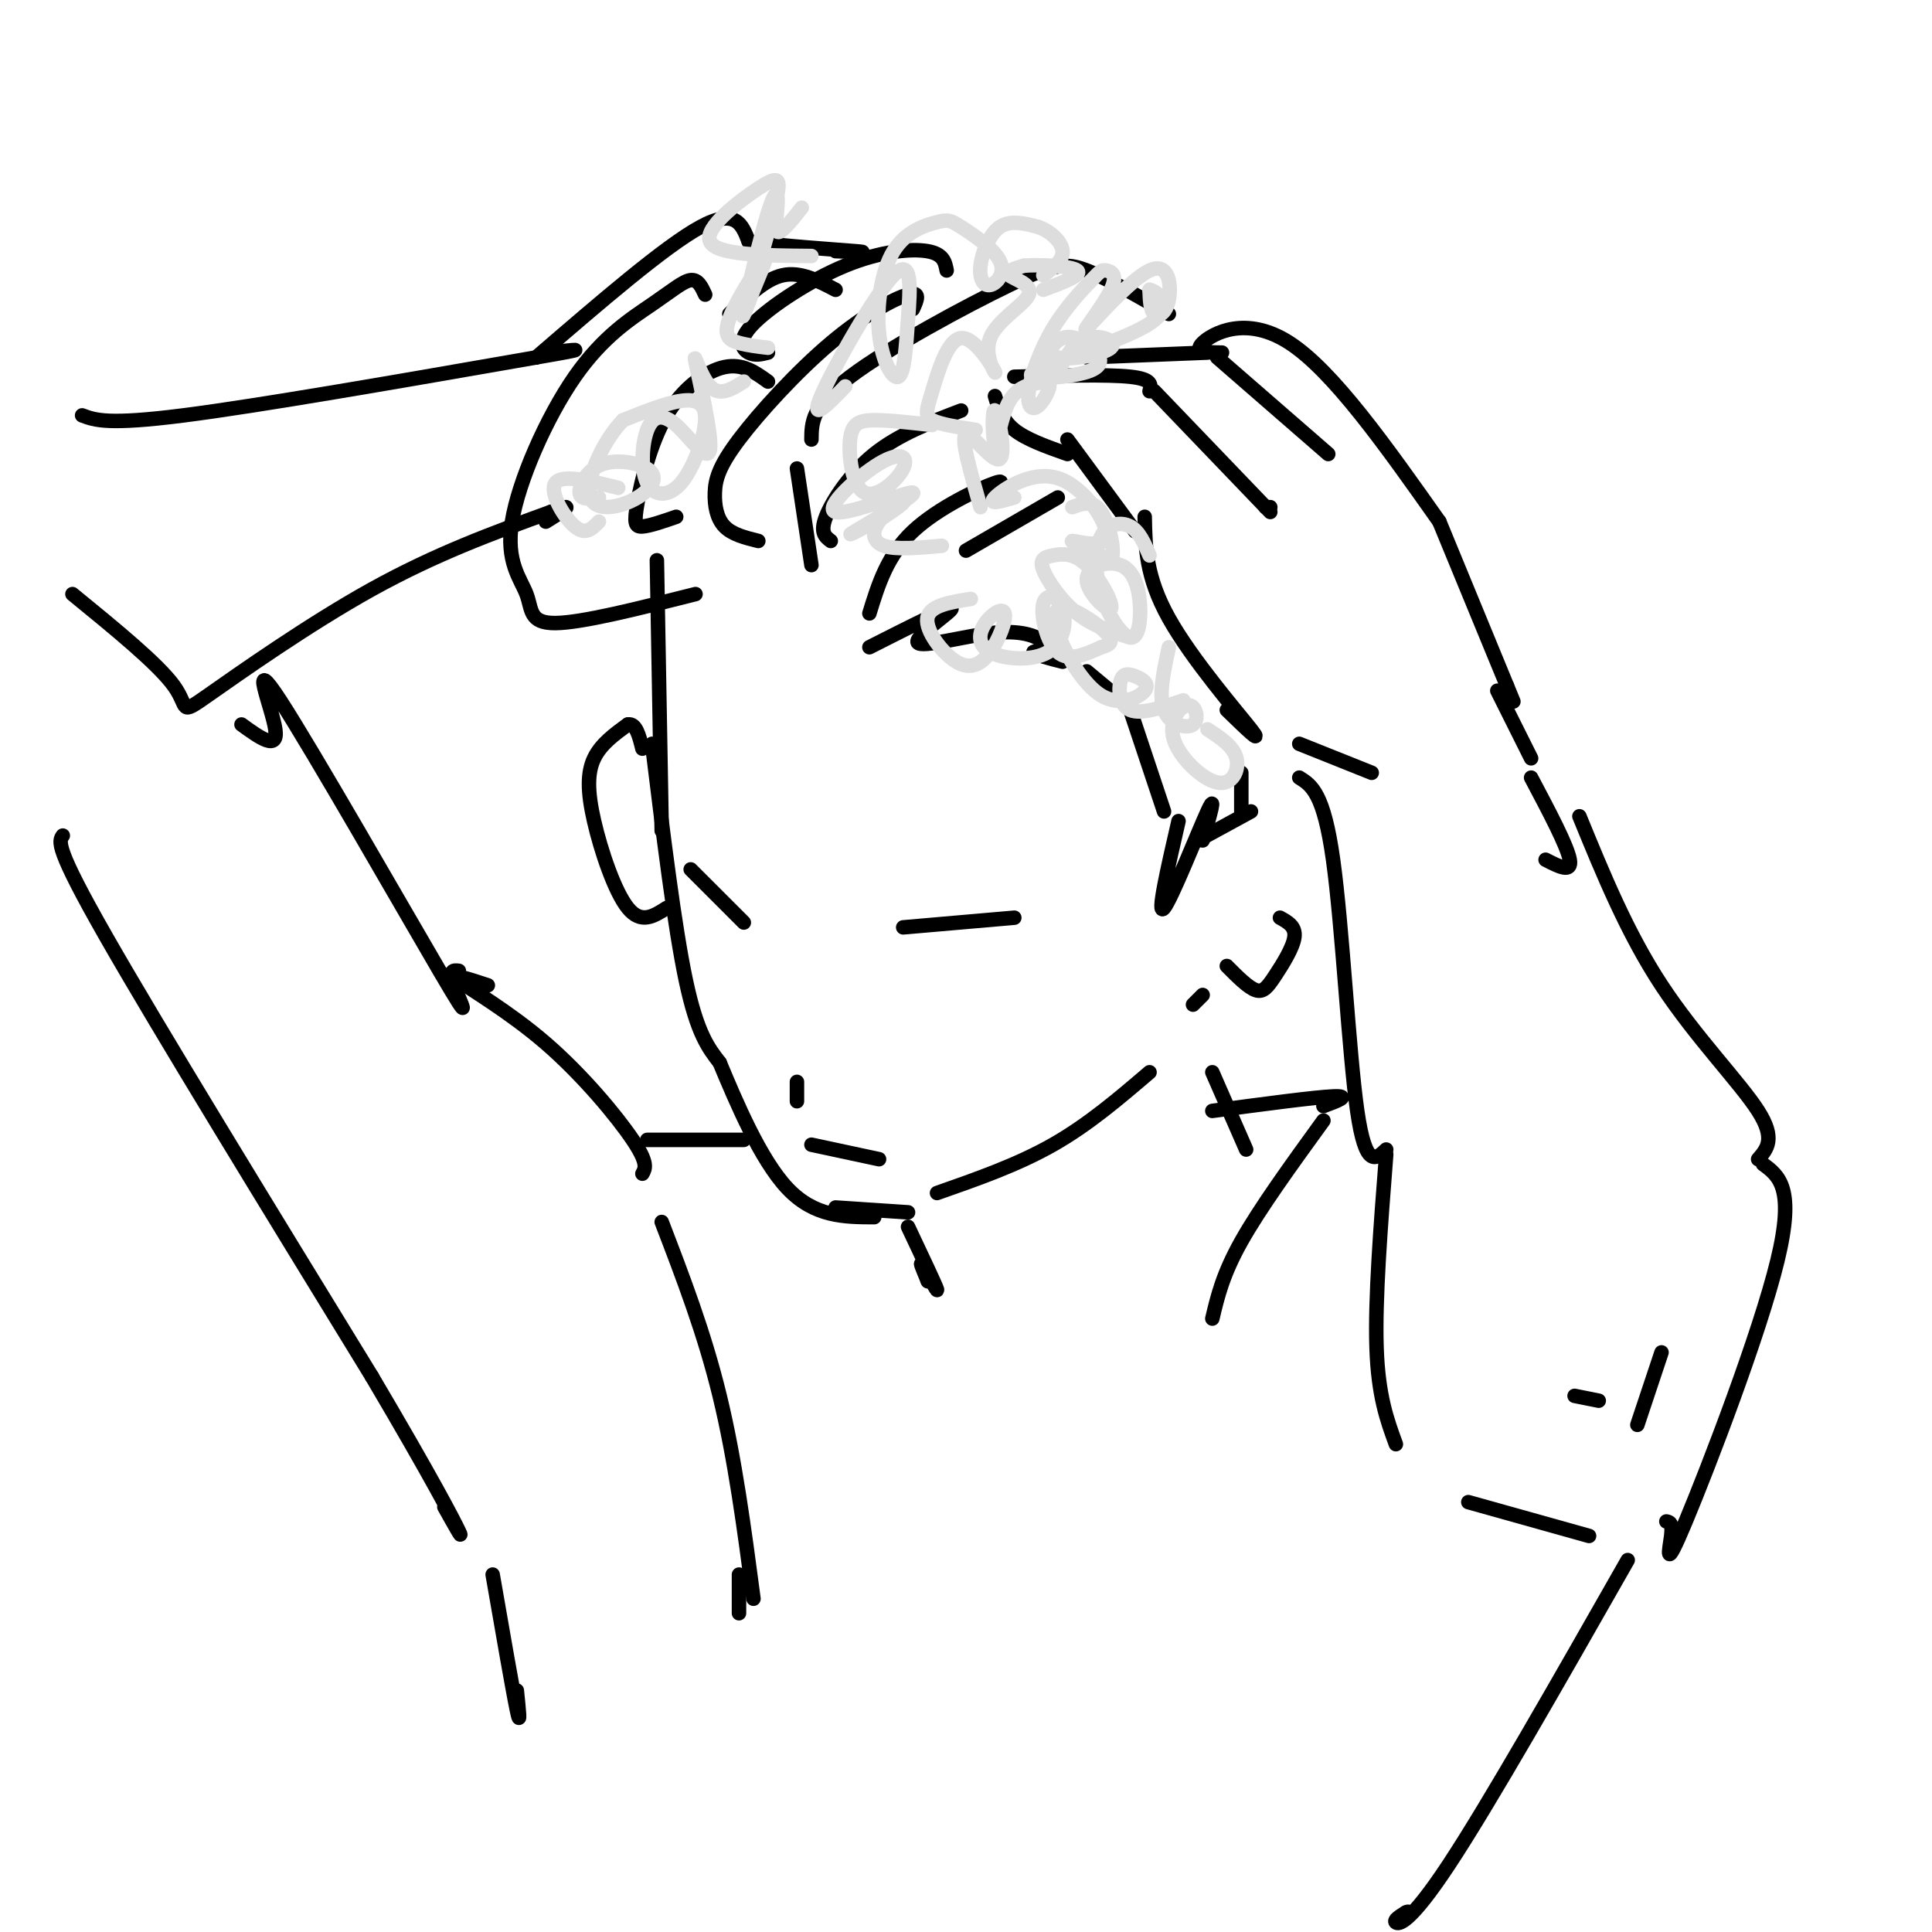 <svg viewBox='0 0 400 400' version='1.1' xmlns='http://www.w3.org/2000/svg' xmlns:xlink='http://www.w3.org/1999/xlink'><g fill='none' stroke='#000000' stroke-width='3' stroke-linecap='round' stroke-linejoin='round'><path d='M136,116c0.000,0.000 1.000,56.000 1,56'/><path d='M135,154c2.333,19.000 4.667,38.000 7,49c2.333,11.000 4.667,14.000 7,17'/><path d='M149,220c3.400,8.156 8.400,20.044 14,26c5.600,5.956 11.800,5.978 18,6'/><path d='M173,250c0.000,0.000 15.000,1.000 15,1'/><path d='M194,247c8.333,-2.917 16.667,-5.833 24,-10c7.333,-4.167 13.667,-9.583 20,-15'/><path d='M143,180c0.000,0.000 11.000,11.000 11,11'/><path d='M187,192c0.000,0.000 23.000,-2.000 23,-2'/><path d='M165,227c0.000,-1.583 0.000,-3.167 0,-3c0.000,0.167 0.000,2.083 0,4'/><path d='M168,237c0.000,0.000 14.000,3.000 14,3'/><path d='M180,134c8.380,-4.247 16.759,-8.494 17,-8c0.241,0.494 -7.657,5.730 -7,7c0.657,1.270 9.869,-1.427 16,-2c6.131,-0.573 9.180,0.979 10,2c0.820,1.021 -0.590,1.510 -2,2'/><path d='M214,135c0.667,0.667 3.333,1.333 6,2'/><path d='M225,139c0.000,0.000 6.000,5.000 6,5'/><path d='M180,127c1.844,-6.000 3.689,-12.000 9,-17c5.311,-5.000 14.089,-9.000 17,-10c2.911,-1.000 -0.044,1.000 -3,3'/><path d='M200,114c0.000,0.000 19.000,-11.000 19,-11'/><path d='M237,107c0.111,6.222 0.222,12.444 5,21c4.778,8.556 14.222,19.444 17,23c2.778,3.556 -1.111,-0.222 -5,-4'/><path d='M235,110c0.000,0.000 -14.000,-19.000 -14,-19'/><path d='M221,94c-4.250,-1.500 -8.500,-3.000 -11,-5c-2.500,-2.000 -3.250,-4.500 -4,-7'/><path d='M210,78c9.667,-0.250 19.333,-0.500 24,0c4.667,0.500 4.333,1.750 4,3'/><path d='M239,81c0.000,0.000 24.000,25.000 24,25'/><path d='M263,105c0.000,0.000 -1.000,0.000 -1,0'/><path d='M225,74c0.000,0.000 25.000,-1.000 25,-1'/><path d='M252,74c0.000,0.000 23.000,20.000 23,20'/><path d='M253,73c-3.000,-0.022 -6.000,-0.044 -4,-2c2.000,-1.956 9.000,-5.844 18,0c9.000,5.844 20.000,21.422 31,37'/><path d='M298,108c0.000,0.000 14.000,34.000 14,34'/><path d='M312,142c2.333,5.667 1.167,2.833 0,0'/><path d='M310,143c0.000,0.000 7.000,14.000 7,14'/><path d='M269,154c0.000,0.000 15.000,6.000 15,6'/><path d='M317,161c3.750,7.083 7.500,14.167 8,17c0.500,2.833 -2.250,1.417 -5,0'/><path d='M269,161c2.533,1.578 5.067,3.156 7,17c1.933,13.844 3.267,39.956 5,52c1.733,12.044 3.867,10.022 6,8'/><path d='M287,239c-1.167,15.000 -2.333,30.000 -2,40c0.333,10.000 2.167,15.000 4,20'/><path d='M327,169c4.956,12.111 9.911,24.222 17,35c7.089,10.778 16.311,20.222 20,26c3.689,5.778 1.844,7.889 0,10'/><path d='M365,241c3.333,2.452 6.667,4.905 3,20c-3.667,15.095 -14.333,42.833 -19,54c-4.667,11.167 -3.333,5.762 -3,3c0.333,-2.762 -0.333,-2.881 -1,-3'/><path d='M304,311c0.000,0.000 25.000,7.000 25,7'/><path d='M344,280c0.000,0.000 -5.000,15.000 -5,15'/><path d='M326,289c0.000,0.000 5.000,1.000 5,1'/><path d='M172,112c-1.133,-0.867 -2.267,-1.733 -1,-5c1.267,-3.267 4.933,-8.933 10,-13c5.067,-4.067 11.533,-6.533 18,-9'/><path d='M168,91c0.024,-3.488 0.048,-6.976 8,-13c7.952,-6.024 23.833,-14.583 33,-19c9.167,-4.417 11.619,-4.690 16,-3c4.381,1.690 10.690,5.345 17,9'/><path d='M234,147c0.000,0.000 7.000,21.000 7,21'/><path d='M244,170c-2.289,9.956 -4.578,19.911 -3,18c1.578,-1.911 7.022,-15.689 9,-20c1.978,-4.311 0.489,0.844 -1,6'/><path d='M247,208c0.000,0.000 2.000,-2.000 2,-2'/><path d='M254,200c2.220,2.238 4.440,4.476 6,5c1.560,0.524 2.458,-0.667 4,-3c1.542,-2.333 3.726,-5.810 4,-8c0.274,-2.190 -1.363,-3.095 -3,-4'/><path d='M248,174c0.000,0.000 11.000,-6.000 11,-6'/><path d='M257,168c0.000,0.000 0.000,-8.000 0,-8'/><path d='M157,112c-2.701,-0.669 -5.402,-1.338 -7,-3c-1.598,-1.662 -2.094,-4.315 -2,-7c0.094,-2.685 0.778,-5.400 5,-11c4.222,-5.600 11.983,-14.085 19,-20c7.017,-5.915 13.291,-9.262 16,-10c2.709,-0.738 1.855,1.131 1,3'/><path d='M168,117c0.000,0.000 -3.000,-20.000 -3,-20'/><path d='M140,107c-2.745,0.951 -5.490,1.901 -7,2c-1.510,0.099 -1.786,-0.654 -1,-5c0.786,-4.346 2.635,-12.285 6,-18c3.365,-5.715 8.247,-9.204 12,-10c3.753,-0.796 6.376,1.102 9,3'/><path d='M144,123c-11.744,2.975 -23.487,5.949 -29,6c-5.513,0.051 -4.795,-2.823 -6,-6c-1.205,-3.177 -4.331,-6.658 -3,-15c1.331,-8.342 7.120,-21.545 13,-30c5.880,-8.455 11.852,-12.161 16,-15c4.148,-2.839 6.471,-4.811 8,-5c1.529,-0.189 2.265,1.406 3,3'/><path d='M151,65c3.667,-3.583 7.333,-7.167 11,-8c3.667,-0.833 7.333,1.083 11,3'/><path d='M159,73c-1.357,0.346 -2.715,0.692 -4,0c-1.285,-0.692 -2.499,-2.423 1,-6c3.499,-3.577 11.711,-9.002 19,-12c7.289,-2.998 13.654,-3.571 17,-3c3.346,0.571 3.673,2.285 4,4'/><path d='M138,188c-2.631,1.690 -5.262,3.381 -8,0c-2.738,-3.381 -5.583,-11.833 -7,-18c-1.417,-6.167 -1.405,-10.048 0,-13c1.405,-2.952 4.202,-4.976 7,-7'/><path d='M130,150c1.667,-0.333 2.333,2.333 3,5'/><path d='M188,254c2.889,6.111 5.778,12.222 6,13c0.222,0.778 -2.222,-3.778 -3,-5c-0.778,-1.222 0.111,0.889 1,3'/><path d='M192,265c0.167,0.500 0.083,0.250 0,0'/><path d='M154,236c0.000,0.000 -20.000,0.000 -20,0'/><path d='M133,243c0.619,-1.089 1.238,-2.179 -2,-7c-3.238,-4.821 -10.333,-13.375 -18,-20c-7.667,-6.625 -15.905,-11.321 -18,-13c-2.095,-1.679 1.952,-0.339 6,1'/><path d='M95,201c-1.086,-0.139 -2.172,-0.278 -1,3c1.172,3.278 4.603,9.971 -3,-3c-7.603,-12.971 -26.239,-45.608 -33,-56c-6.761,-10.392 -1.646,1.459 -1,6c0.646,4.541 -3.177,1.770 -7,-1'/><path d='M15,123c8.875,7.244 17.750,14.488 21,19c3.250,4.512 0.875,6.292 7,2c6.125,-4.292 20.750,-14.655 34,-22c13.250,-7.345 25.125,-11.673 37,-16'/><path d='M114,106c6.000,-2.333 2.500,-0.167 -1,2'/><path d='M17,86c2.667,1.000 5.333,2.000 21,0c15.667,-2.000 44.333,-7.000 73,-12'/><path d='M111,74c12.667,-2.167 7.833,-1.583 3,-1'/><path d='M111,74c13.333,-11.500 26.667,-23.000 34,-27c7.333,-4.000 8.667,-0.500 10,3'/><path d='M155,50c6.622,0.911 18.178,1.689 22,2c3.822,0.311 -0.089,0.156 -4,0'/><path d='M13,173c-0.833,1.167 -1.667,2.333 9,21c10.667,18.667 32.833,54.833 55,91'/><path d='M77,285c12.689,21.489 16.911,29.711 18,32c1.089,2.289 -0.956,-1.356 -3,-5'/><path d='M251,222c0.000,0.000 7.000,16.000 7,16'/><path d='M251,230c10.583,-1.417 21.167,-2.833 25,-3c3.833,-0.167 0.917,0.917 -2,2'/><path d='M274,232c-6.583,9.083 -13.167,18.167 -17,25c-3.833,6.833 -4.917,11.417 -6,16'/><path d='M337,323c-14.356,25.222 -28.711,50.444 -37,63c-8.289,12.556 -10.511,12.444 -11,12c-0.489,-0.444 0.756,-1.222 2,-2'/><path d='M291,396c0.500,-0.333 0.750,-0.167 1,0'/><path d='M102,326c2.083,12.000 4.167,24.000 5,28c0.833,4.000 0.417,0.000 0,-4'/><path d='M137,253c4.417,11.500 8.833,23.000 12,36c3.167,13.000 5.083,27.500 7,42'/><path d='M153,326c0.000,0.000 0.000,8.000 0,8'/></g>
<g fill='none' stroke='#DDDDDD' stroke-width='3' stroke-linecap='round' stroke-linejoin='round'><path d='M203,105c-2.088,-7.284 -4.176,-14.568 -3,-15c1.176,-0.432 5.616,5.986 7,5c1.384,-0.986 -0.289,-9.378 -1,-10c-0.711,-0.622 -0.461,6.525 0,7c0.461,0.475 1.132,-5.721 3,-9c1.868,-3.279 4.934,-3.639 8,-4'/><path d='M217,79c0.955,0.525 -0.658,3.839 -2,5c-1.342,1.161 -2.414,0.171 -2,-3c0.414,-3.171 2.315,-8.523 5,-13c2.685,-4.477 6.155,-8.081 8,-10c1.845,-1.919 2.066,-2.155 3,-2c0.934,0.155 2.580,0.700 1,4c-1.580,3.300 -6.385,9.354 -5,8c1.385,-1.354 8.959,-10.115 13,-12c4.041,-1.885 4.550,3.108 4,6c-0.550,2.892 -2.157,3.683 -3,3c-0.843,-0.683 -0.921,-2.842 -1,-5'/><path d='M238,60c1.471,0.223 5.647,3.281 0,7c-5.647,3.719 -21.119,8.099 -24,10c-2.881,1.901 6.828,1.325 11,0c4.172,-1.325 2.805,-3.397 1,-5c-1.805,-1.603 -4.050,-2.736 -6,-2c-1.950,0.736 -3.605,3.342 -1,4c2.605,0.658 9.471,-0.630 11,-2c1.529,-1.370 -2.277,-2.820 -5,-2c-2.723,0.820 -4.361,3.910 -6,7'/><path d='M210,103c-2.791,0.815 -5.582,1.630 -4,0c1.582,-1.630 7.537,-5.705 13,-4c5.463,1.705 10.432,9.190 10,12c-0.432,2.810 -6.266,0.946 -7,1c-0.734,0.054 3.633,2.027 8,4'/><path d='M230,116c1.067,-1.556 -0.267,-7.444 -2,-10c-1.733,-2.556 -3.867,-1.778 -6,-1'/><path d='M202,89c-3.686,-0.567 -7.372,-1.134 -9,-2c-1.628,-0.866 -1.196,-2.030 0,-6c1.196,-3.970 3.158,-10.744 6,-11c2.842,-0.256 6.565,6.006 7,7c0.435,0.994 -2.420,-3.280 -1,-7c1.420,-3.720 7.113,-6.886 8,-9c0.887,-2.114 -3.032,-3.175 -4,-4c-0.968,-0.825 1.016,-1.412 3,-2'/><path d='M212,55c3.222,-0.267 9.778,0.067 11,1c1.222,0.933 -2.889,2.467 -7,4'/><path d='M193,88c-4.482,-0.510 -8.964,-1.020 -12,-1c-3.036,0.020 -4.625,0.571 -5,4c-0.375,3.429 0.464,9.735 3,11c2.536,1.265 6.770,-2.512 8,-5c1.230,-2.488 -0.543,-3.689 -5,-1c-4.457,2.689 -11.597,9.267 -9,10c2.597,0.733 14.930,-4.380 16,-4c1.070,0.380 -9.123,6.251 -12,8c-2.877,1.749 1.561,-0.626 6,-3'/><path d='M183,107c2.115,-1.306 4.402,-3.072 4,-3c-0.402,0.072 -3.493,1.981 -5,4c-1.507,2.019 -1.431,4.148 1,5c2.431,0.852 7.215,0.426 12,0'/><path d='M201,124c-4.303,0.677 -8.606,1.354 -9,4c-0.394,2.646 3.120,7.262 6,9c2.880,1.738 5.124,0.600 7,-2c1.876,-2.600 3.383,-6.660 3,-8c-0.383,-1.340 -2.655,0.041 -4,2c-1.345,1.959 -1.764,4.496 1,6c2.764,1.504 8.710,1.975 12,0c3.290,-1.975 3.923,-6.395 3,-9c-0.923,-2.605 -3.402,-3.394 -4,-1c-0.598,2.394 0.686,7.970 3,10c2.314,2.030 5.657,0.515 9,-1'/><path d='M228,134c2.043,-0.506 2.652,-1.272 1,-3c-1.652,-1.728 -5.565,-4.417 -8,-5c-2.435,-0.583 -3.392,0.941 -2,5c1.392,4.059 5.132,10.652 9,13c3.868,2.348 7.862,0.450 9,-1c1.138,-1.450 -0.582,-2.450 -2,-3c-1.418,-0.550 -2.536,-0.648 -3,1c-0.464,1.648 -0.276,5.042 2,6c2.276,0.958 6.638,-0.521 11,-2'/><path d='M238,115c-1.055,-2.482 -2.109,-4.964 -4,-6c-1.891,-1.036 -4.618,-0.627 -6,2c-1.382,2.627 -1.418,7.471 0,12c1.418,4.529 4.291,8.744 6,9c1.709,0.256 2.256,-3.445 2,-7c-0.256,-3.555 -1.314,-6.964 -4,-8c-2.686,-1.036 -7.001,0.300 -7,3c0.001,2.700 4.319,6.763 5,6c0.681,-0.763 -2.276,-6.354 -5,-9c-2.724,-2.646 -5.215,-2.348 -7,-2c-1.785,0.348 -2.865,0.748 -2,3c0.865,2.252 3.676,6.358 7,9c3.324,2.642 7.162,3.821 11,5'/><path d='M242,134c-1.091,4.998 -2.183,9.996 -1,13c1.183,3.004 4.640,4.013 6,3c1.360,-1.013 0.621,-4.048 -1,-4c-1.621,0.048 -4.125,3.178 -3,7c1.125,3.822 5.880,8.337 9,9c3.120,0.663 4.606,-2.525 4,-5c-0.606,-2.475 -3.303,-4.238 -6,-6'/><path d='M175,80c-3.714,3.841 -7.428,7.683 -5,2c2.428,-5.683 10.997,-20.890 15,-25c4.003,-4.110 3.440,2.878 3,9c-0.440,6.122 -0.756,11.380 -2,12c-1.244,0.620 -3.416,-3.396 -4,-9c-0.584,-5.604 0.420,-12.795 3,-17c2.580,-4.205 6.738,-5.425 9,-6c2.262,-0.575 2.629,-0.506 5,1c2.371,1.506 6.746,4.448 8,7c1.254,2.552 -0.612,4.715 -2,5c-1.388,0.285 -2.297,-1.308 -2,-4c0.297,-2.692 1.799,-6.483 4,-8c2.201,-1.517 5.100,-0.758 8,0'/><path d='M215,47c2.533,0.889 4.867,3.111 5,5c0.133,1.889 -1.933,3.444 -4,5'/><path d='M159,72c-2.088,-0.250 -4.175,-0.499 -6,-1c-1.825,-0.501 -3.386,-1.253 -2,-5c1.386,-3.747 5.721,-10.488 7,-12c1.279,-1.512 -0.498,2.206 -2,6c-1.502,3.794 -2.728,7.666 -2,4c0.728,-3.666 3.412,-14.869 5,-20c1.588,-5.131 2.081,-4.189 2,-2c-0.081,2.189 -0.738,5.625 0,6c0.738,0.375 2.869,-2.313 5,-5'/><path d='M168,53c-9.863,-0.083 -19.726,-0.167 -21,-3c-1.274,-2.833 6.042,-8.417 10,-11c3.958,-2.583 4.560,-2.167 4,1c-0.560,3.167 -2.280,9.083 -4,15'/><path d='M154,79c-2.483,1.572 -4.966,3.144 -7,1c-2.034,-2.144 -3.619,-8.004 -3,-5c0.619,3.004 3.440,14.872 3,18c-0.440,3.128 -4.143,-2.484 -7,-5c-2.857,-2.516 -4.870,-1.935 -6,1c-1.130,2.935 -1.377,8.223 0,11c1.377,2.777 4.380,3.043 7,0c2.620,-3.043 4.859,-9.396 5,-13c0.141,-3.604 -1.817,-4.458 -5,-4c-3.183,0.458 -7.592,2.229 -12,4'/><path d='M129,87c-3.809,3.813 -7.332,11.344 -7,15c0.332,3.656 4.520,3.435 8,2c3.480,-1.435 6.252,-4.086 5,-6c-1.252,-1.914 -6.529,-3.092 -10,-2c-3.471,1.092 -5.134,4.455 -5,6c0.134,1.545 2.067,1.273 4,1'/><path d='M124,108c-1.378,1.444 -2.756,2.889 -5,1c-2.244,-1.889 -5.356,-7.111 -4,-9c1.356,-1.889 7.178,-0.444 13,1'/></g>
</svg>